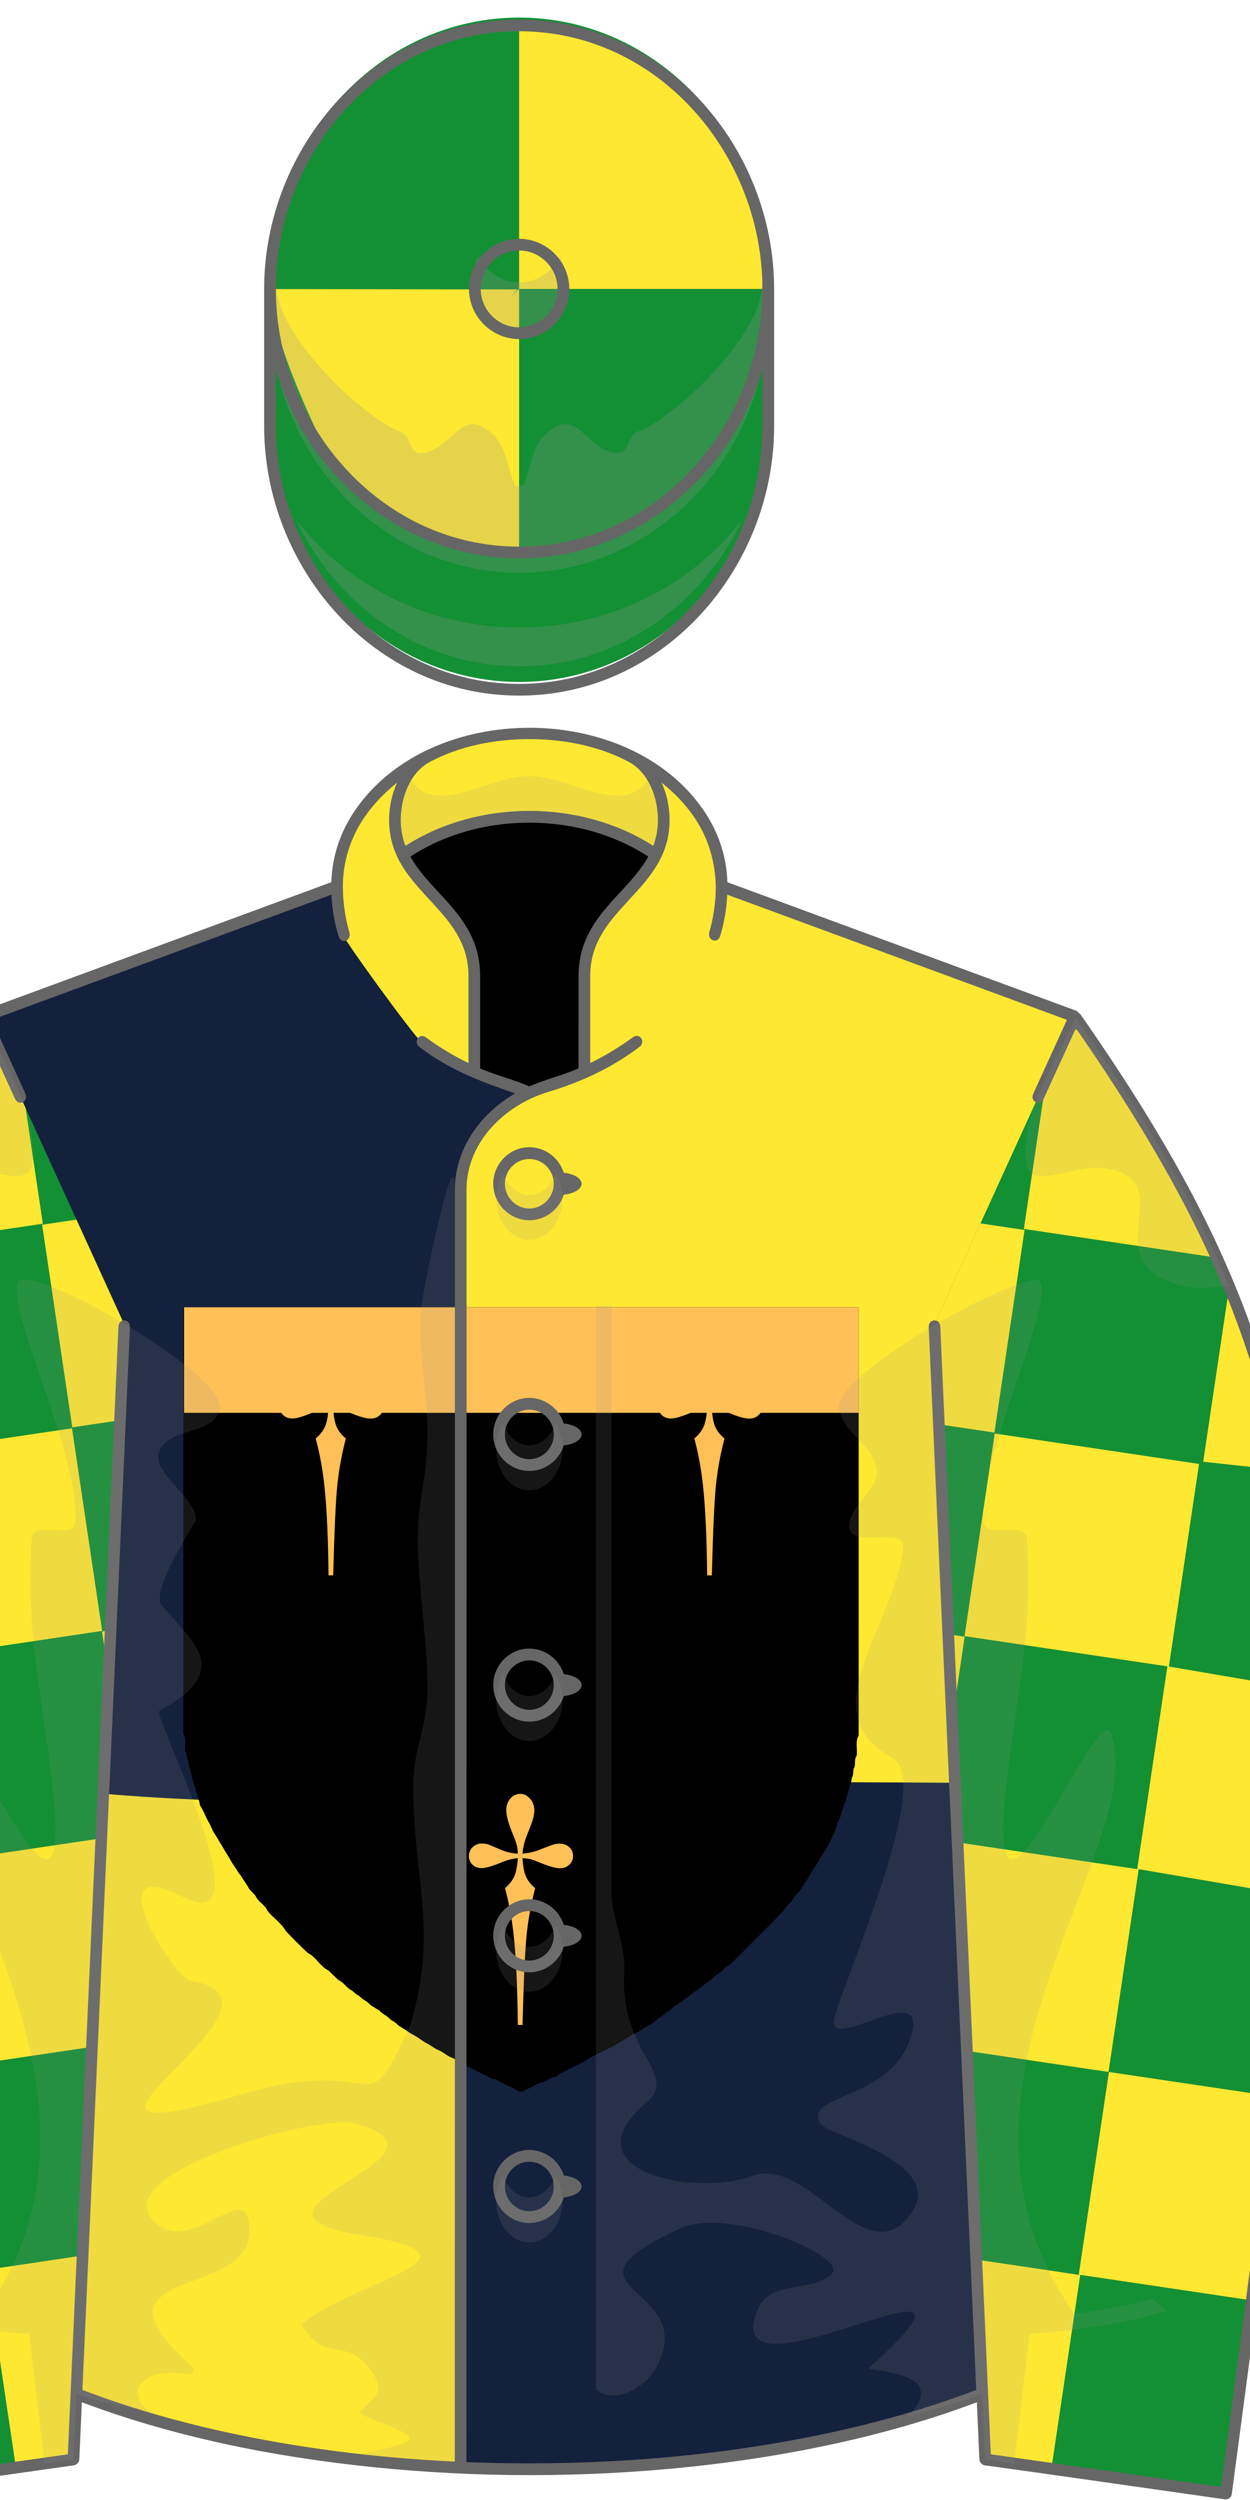 <?xml version="1.0"?>
<!DOCTYPE svg PUBLIC '-//W3C//DTD SVG 1.0//EN'
          'http://www.w3.org/TR/2001/REC-SVG-20010904/DTD/svg10.dtd'>
<svg stroke-dasharray="none" shape-rendering="auto" xmlns="http://www.w3.org/2000/svg" font-family="&apos;Dialog&apos;" text-rendering="auto" fill-opacity="1" contentScriptType="text/ecmascript" color-interpolation="auto" color-rendering="auto" preserveAspectRatio="xMidYMid meet" font-size="12" fill="black" xmlns:xlink="http://www.w3.org/1999/xlink" stroke="black" image-rendering="auto" stroke-miterlimit="10" zoomAndPan="magnify" version="1.0" stroke-linecap="square" stroke-linejoin="miter" contentStyleType="text/css" font-style="normal" stroke-width="1" stroke-dashoffset="0" font-weight="normal" stroke-opacity="1" viewBox="230 200 160 320">
<!--Generated by the Batik Graphics2D SVG Generator--><defs id="genericDefs"/>
  <g>
  <defs id="defs1">
    <clipPath clipPathUnits="userSpaceOnUse" id="clipPath1">
      <path d="M297.756 293.878 C286.73 293.878 272.972 300.816 272.926 313.558 L227.929 330.138 C204.139 364.232 200.702 382.003 195.739 422.892 L208.585 519.203 L239.403 514.838 L239.779 506.442 C258.207 513.635 278.124 516.092 297.756 516.092 C317.328 516.092 337.37 513.609 355.731 506.441 L356.107 514.837 L386.925 519.202 L399.771 422.891 C394.808 382.002 391.371 364.231 367.582 330.137 L322.585 313.557 C322.536 300.809 308.787 293.878 297.756 293.878 Z"/>
      </clipPath>
      <clipPath clipPathUnits="userSpaceOnUse" id="clipPath2">
      <path d="M227.929 330.111 C204.14 364.205 200.703 381.977 195.739 422.865 L208.585 519.176 L239.403 514.811 L245.914 369.549 L227.929 330.111 ZM367.582 330.111 L349.596 369.549 L356.108 514.811 L386.926 519.176 L399.772 422.865 C394.809 381.977 391.371 364.205 367.582 330.111 Z"/>
      </clipPath>
    </defs>
    <g fill="rgb(255,232,49)" stroke="rgb(255,232,49)">
    <path d="M355.731 506.441 L356.107 514.837 L386.925 519.202 L399.771 422.891 C394.808 382.002 391.371 364.231 367.582 330.137 L322.585 313.557 C322.536 300.809 308.787 293.878 297.756 293.878 C286.73 293.878 272.972 300.816 272.926 313.558 L227.929 330.138 C204.139 364.232 200.702 382.003 195.739 422.892 L208.585 519.203 L239.403 514.838 L239.779 506.442 C258.207 513.635 278.124 516.092 297.756 516.092 C317.328 516.092 337.37 513.609 355.731 506.441 L355.731 506.441 Z" stroke="none" fill-rule="evenodd"/>
      <path fill="rgb(20,33,61)" d="M271.966 313.759 L227.758 330.049 C227.758 330.049 231.891 339.117 232.216 339.829 C232.02 340.098 231.903 340.366 231.903 340.614 C231.903 340.854 231.97 341.076 232.056 341.261 L244.844 369.338 C245.058 369.811 245.351 370.079 245.684 370.254 C245.642 371.198 243.031 429.569 243.031 429.569 L243.714 429.632 C243.955 429.654 268.03 431.863 288.098 429.632 L288.739 429.561 L288.739 352.183 C288.739 347.578 291.556 343.102 296.092 340.501 L297.469 339.711 L295.969 339.195 C291.627 337.701 287.724 336.231 283.924 333.369 C282.903 332.506 274.195 320.565 273.803 319.488 C273.288 317.759 273.019 316.187 272.935 314.399 L272.889 313.418 L271.966 313.759 ZM289.503 428.197 L288.79 428.203 L288.772 515.768 L297.548 515.947 C311.286 515.947 324.431 514.591 336.621 511.915 C343.255 510.46 349.442 508.636 355.013 506.495 L355.497 506.309 L352.003 428.197 L351.319 428.192 C350.988 428.189 317.962 427.95 289.503 428.197 Z" clip-path="url(#clipPath1)" fill-rule="evenodd" stroke="none"/>
      <path fill="black" d="M370.58 0 L-0.42 0 L-0.42 234.33 C1.95 237.64 -0.65 242.09 1.32 245.56 C1.53 246.92 1.68 248.32 2.38 249.55 C2.51 250.51 2.65 251.48 2.78 252.44 C3.46 254.09 3.73 255.86 4.3 257.55 C4.54 258.88 4.77 260.23 5.19 261.53 C5.58 262.53 5.97 263.53 6.36 264.53 C6.47 265.01 6.7 265.98 6.82 266.47 C7.44 268.13 7.73 269.88 8.37 271.54 C8.45 272.04 8.62 273.04 8.7 273.54 C9.26 274.47 9.8 275.42 10.34 276.37 C11.14 278.13 12.01 279.86 12.83 281.61 C13.33 282.54 13.84 283.47 14.35 284.39 C14.84 285.47 15.33 286.55 15.8 287.64 C16.92 289.59 18.29 291.41 19.31 293.43 C20.3 295.1 21.4 296.71 22.31 298.43 C23.31 300.1 24.4 301.7 25.31 303.42 C26.11 304.85 27.05 306.2 27.94 307.58 C28.63 308.57 29.3 309.59 29.91 310.64 C30.25 311.07 30.91 311.93 31.25 312.36 C31.86 313.41 32.53 314.42 33.22 315.43 C34.13 316.82 35.08 318.19 35.86 319.66 C37 320.89 38.15 322.09 39.27 323.33 C40.65 326.75 44.52 328.25 45.89 331.68 C48.99 335.54 53.47 338.29 55.89 342.68 C59.78 346.79 63.79 350.8 67.91 354.69 C72.47 356.89 74.69 362.11 79.25 364.31 C81.22 366.01 82.94 367.99 84.91 369.69 C87.87 370.87 89.3 374.09 92.22 375.34 C93.45 376.47 94.72 377.58 96.22 378.34 C97.45 379.47 98.71 380.61 100.25 381.32 C101.14 382.1 102.03 382.9 102.92 383.71 C104.38 384.53 105.78 385.45 107.21 386.31 C108.43 387.47 109.72 388.59 111.25 389.33 C112.14 390.1 113.02 390.89 113.92 391.68 C115.45 392.4 116.72 393.52 117.94 394.68 C119.37 395.53 120.76 396.45 122.17 397.35 C123.37 398.26 124.66 399.06 126.02 399.73 C128.78 401.24 131.18 403.35 134.02 404.72 C135.69 405.69 137.26 406.81 138.94 407.77 C141.97 408.74 144.17 411.21 147.17 412.27 C150.63 413.76 153.53 416.22 156.99 417.75 C158.04 418.24 159.1 418.75 160.16 419.25 C161.48 419.97 162.82 420.65 164.18 421.3 C164.68 421.53 165.67 422 166.16 422.23 C167.13 422.77 168.1 423.33 169.06 423.9 C169.57 423.95 170.59 424.06 171.1 424.11 C172.68 425.08 174.34 425.9 176 426.74 C177.35 427.35 178.69 428.01 180 428.74 C181.41 429.37 182.81 430.04 184.08 430.94 C184.58 430.94 185.57 430.94 186.07 430.94 C187.36 430.05 188.76 429.36 190.19 428.73 C191.14 428.24 192.08 427.75 193.04 427.27 C193.54 426.98 194.55 426.41 195.05 426.13 C195.57 426.06 196.59 425.93 197.1 425.87 C197.61 425.59 198.63 425.03 199.13 424.75 C200.11 424.21 201.09 423.66 202.05 423.1 C202.57 423.06 203.59 422.97 204.1 422.92 C205.7 421.17 207.93 420.32 210 419.26 C211.35 418.64 212.69 417.98 214 417.26 C215.35 416.62 216.69 415.96 218.01 415.28 C220.96 414.16 223.2 411.81 226.17 410.74 C228.13 409.67 230.14 408.7 232.17 407.74 C235.58 406.14 238.79 404.2 242.02 402.28 C244.06 401.05 245.95 399.55 248.22 398.76 C249.89 397.8 251.47 396.69 253.15 395.72 C254.89 394.8 256.53 393.7 258.24 392.7 C259.13 391.9 260.01 391.1 260.92 390.32 C262.88 389.38 264.27 387.61 266.24 386.69 C267.14 385.89 268.03 385.09 268.92 384.29 C270.38 383.46 271.78 382.55 273.22 381.69 C274.43 380.51 275.72 379.41 277.25 378.67 C278.14 377.89 279.02 377.1 279.92 376.33 C281.83 375.31 283.33 373.71 285.22 372.65 C286.46 371.52 287.71 370.38 289.25 369.69 C290.48 368.57 291.67 367.42 292.91 366.31 C294.91 365.44 296.36 363.77 297.91 362.3 C298.96 361.76 300.02 361.18 300.84 360.3 C310.24 350.68 319.94 341.35 329.27 331.67 C330.31 329.2 332.58 327.66 334.28 325.68 C335.14 323.68 336.8 322.22 338.27 320.68 C338.85 319.6 339.51 318.57 340.21 317.57 C341.3 315.94 342.41 314.32 343.31 312.57 C344.12 311.15 345.04 309.79 345.93 308.42 C346.83 307.2 347.62 305.91 348.32 304.56 C349.13 303.17 350.04 301.84 350.84 300.44 C352.26 297.77 354.13 295.37 355.32 292.58 C355.95 291.21 356.62 289.86 357.31 288.53 C357.61 287.48 357.96 286.46 358.37 285.46 C358.45 284.96 358.62 283.96 358.7 283.47 C359.26 282.5 359.81 281.53 360.36 280.56 C360.62 279.52 360.91 278.49 361.23 277.48 C361.56 276.47 361.89 275.47 362.24 274.48 C362.58 273.47 362.96 272.46 363.35 271.47 C363.47 270.99 363.7 270.02 363.82 269.54 C364.42 267.88 364.71 266.12 365.34 264.47 C365.46 263.99 365.7 263.03 365.83 262.55 C366.44 261.29 366.62 259.9 366.85 258.54 C367.71 257.02 367.59 255.25 367.77 253.57 C369.3 251.43 367.81 248.51 369.47 246.44 C370.06 242.74 368.56 238.61 370.58 235.24 L370.58 0 Z" fill-rule="evenodd" transform="translate(251,365) scale(0.233,0.233) translate(11,10)" stroke="none"/>
      <path fill="rgb(254,192,87)" d="M185.916 394.278 L183.34 394.278 C183.154 374.045 182.412 357.756 181.112 345.412 C180.137 336.177 178.536 327.406 176.309 319.1 C178.676 317.058 180.37 314.899 181.39 312.626 C182.411 310.352 183.061 307.01 183.339 302.602 C180.323 302.927 177.26 303.739 174.151 305.038 C169.278 307.08 165.728 308.101 163.501 308.101 C161.413 308.101 159.719 307.475 158.419 306.222 C157.119 304.969 156.47 303.391 156.47 301.488 C156.47 299.539 157.143 297.916 158.489 296.616 C159.882 295.27 161.598 294.597 163.64 294.597 C164.8 294.597 165.868 294.737 166.842 295.015 C167.353 295.154 169.788 296.175 174.151 298.077 C176.936 299.284 179.998 299.98 183.339 300.166 C183.293 298.263 183.13 296.825 182.852 295.85 C182.527 294.412 181.831 292.416 180.764 289.864 C178.258 283.924 177.005 279.423 177.005 276.36 C177.005 273.668 177.771 271.487 179.302 269.817 C180.833 268.147 182.667 267.311 184.801 267.311 C186.75 267.311 188.49 268.193 190.022 269.956 C191.6 271.673 192.388 273.808 192.388 276.36 C192.388 277.752 192.203 279.145 191.831 280.536 C191.368 282.346 190.3 285.269 188.629 289.307 C187.005 293.298 186.1 296.918 185.915 300.167 C189.209 299.888 192.272 299.192 195.103 298.078 C199.697 296.268 202.366 295.271 203.108 295.085 C204.129 294.807 205.172 294.667 206.24 294.667 C208.468 294.667 210.255 295.317 211.6 296.616 C212.992 297.916 213.689 299.539 213.689 301.488 C213.689 303.345 212.992 304.923 211.6 306.222 C210.255 307.521 208.56 308.171 206.519 308.171 C203.966 308.171 200.138 307.081 195.033 304.9 C192.806 303.972 191.205 303.392 190.23 303.16 C189.255 302.929 187.816 302.743 185.915 302.603 C186.147 306.965 186.773 310.33 187.794 312.697 C188.861 315.063 190.556 317.198 192.876 319.101 C190.647 327.592 189.094 336.039 188.212 344.438 C187.331 352.791 186.565 369.404 185.916 394.278" fill-rule="evenodd" transform="translate(251,365) scale(0.233,0.233) translate(11,10)" stroke="none"/>
      <path fill="rgb(254,192,87)" d="M289.916 147.278 L287.34 147.278 C287.154 127.045 286.412 110.756 285.112 98.412 C284.137 89.177 282.536 80.406 280.309 72.1 C282.676 70.058 284.37 67.899 285.39 65.626 C286.411 63.352 287.061 60.01 287.339 55.602 C284.323 55.927 281.26 56.739 278.151 58.038 C273.278 60.08 269.728 61.101 267.501 61.101 C265.413 61.101 263.719 60.475 262.419 59.222 C261.119 57.969 260.47 56.391 260.47 54.488 C260.47 52.539 261.143 50.916 262.489 49.616 C263.882 48.27 265.598 47.597 267.64 47.597 C268.8 47.597 269.868 47.737 270.842 48.015 C271.353 48.154 273.788 49.175 278.151 51.077 C280.936 52.284 283.998 52.98 287.339 53.166 C287.293 51.263 287.13 49.825 286.852 48.85 C286.527 47.412 285.831 45.416 284.764 42.864 C282.258 36.924 281.005 32.423 281.005 29.36 C281.005 26.668 281.771 24.487 283.302 22.817 C284.833 21.147 286.667 20.311 288.801 20.311 C290.75 20.311 292.49 21.193 294.022 22.956 C295.6 24.673 296.388 26.808 296.388 29.36 C296.388 30.752 296.203 32.145 295.831 33.536 C295.368 35.346 294.3 38.269 292.629 42.307 C291.005 46.298 290.1 49.918 289.915 53.167 C293.209 52.888 296.272 52.192 299.103 51.078 C303.697 49.268 306.366 48.271 307.108 48.085 C308.129 47.807 309.172 47.667 310.24 47.667 C312.468 47.667 314.255 48.317 315.6 49.616 C316.992 50.916 317.689 52.539 317.689 54.488 C317.689 56.345 316.992 57.923 315.6 59.222 C314.255 60.521 312.56 61.171 310.519 61.171 C307.966 61.171 304.138 60.081 299.033 57.9 C296.806 56.972 295.205 56.392 294.23 56.16 C293.255 55.929 291.816 55.743 289.915 55.603 C290.147 59.965 290.773 63.33 291.794 65.697 C292.861 68.063 294.556 70.198 296.876 72.101 C294.647 80.592 293.094 89.039 292.212 97.438 C291.331 105.791 290.565 122.404 289.916 147.278" fill-rule="evenodd" transform="translate(251,365) scale(0.233,0.233) translate(11,10)" stroke="none"/>
      <path fill="rgb(254,192,87)" d="M81.916 147.278 L79.34 147.278 C79.154 127.045 78.412 110.756 77.112 98.412 C76.137 89.177 74.536 80.406 72.309 72.1 C74.676 70.058 76.37 67.899 77.39 65.626 C78.411 63.352 79.061 60.01 79.339 55.602 C76.323 55.927 73.26 56.739 70.151 58.038 C65.278 60.08 61.728 61.101 59.501 61.101 C57.413 61.101 55.719 60.475 54.419 59.222 C53.119 57.969 52.47 56.391 52.47 54.488 C52.47 52.539 53.143 50.916 54.489 49.616 C55.882 48.27 57.598 47.597 59.64 47.597 C60.8 47.597 61.868 47.737 62.842 48.015 C63.353 48.154 65.788 49.175 70.151 51.077 C72.936 52.284 75.998 52.98 79.339 53.166 C79.293 51.263 79.13 49.825 78.852 48.85 C78.527 47.412 77.831 45.416 76.764 42.864 C74.258 36.924 73.005 32.423 73.005 29.36 C73.005 26.668 73.771 24.487 75.302 22.817 C76.833 21.147 78.667 20.311 80.801 20.311 C82.75 20.311 84.49 21.193 86.022 22.956 C87.6 24.673 88.388 26.808 88.388 29.36 C88.388 30.752 88.203 32.145 87.831 33.536 C87.368 35.346 86.3 38.269 84.629 42.307 C83.005 46.298 82.1 49.918 81.915 53.167 C85.209 52.888 88.272 52.192 91.103 51.078 C95.697 49.268 98.366 48.271 99.108 48.085 C100.129 47.807 101.172 47.667 102.24 47.667 C104.468 47.667 106.255 48.317 107.6 49.616 C108.992 50.916 109.689 52.539 109.689 54.488 C109.689 56.345 108.992 57.923 107.6 59.222 C106.255 60.521 104.56 61.171 102.519 61.171 C99.966 61.171 96.138 60.081 91.033 57.9 C88.806 56.972 87.205 56.392 86.23 56.16 C85.255 55.929 83.816 55.743 81.915 55.603 C82.147 59.965 82.773 63.33 83.794 65.697 C84.861 68.063 86.556 70.198 88.876 72.101 C86.647 80.592 85.094 89.039 84.212 97.438 C83.331 105.791 82.565 122.404 81.916 147.278" fill-rule="evenodd" transform="translate(251,365) scale(0.233,0.233) translate(11,10)" stroke="none"/>
      <rect x="0" y="0" transform="translate(251,365) scale(0.233,0.233) translate(11,10)" fill="rgb(254,192,87)" width="370.58" height="58" stroke="none"/>
      <path fill="rgb(19,143,52)" d="M367.582 330.111 L349.596 369.549 L356.108 514.811 L386.926 519.176 L399.772 422.865 C394.809 381.977 391.371 364.205 367.582 330.111 L367.582 330.111 ZM227.929 330.111 L245.914 369.549 L239.403 514.811 L208.585 519.176 L195.739 422.865 C200.703 381.977 204.14 364.205 227.929 330.111 L227.929 330.111 Z" fill-rule="evenodd" stroke="none"/>
      <path d="M394.236 495.046 L368.082 491.152 L371.945 465.215 L398.097 469.109 L394.236 495.046 ZM368.268 491.208 L342.115 487.314 L338.255 513.25 L364.407 517.145 L368.268 491.208 ZM400.042 362.481 L387.869 361.169 L384.008 387.105 L396.179 388.416 L400.042 362.481 ZM383.479 387.384 L357.324 383.489 L353.462 409.425 L379.618 413.321 L383.479 387.384 ZM361.146 357.435 L334.989 353.541 L331.128 379.476 L357.284 383.371 L361.146 357.435 ZM391.07 335.263 L364.916 331.369 L361.057 357.303 L387.209 361.198 L391.07 335.263 ZM353.476 409.5 L327.321 405.606 L323.46 431.541 L349.615 435.437 L353.476 409.5 ZM402.247 417.179 L379.426 413.284 L375.565 439.221 L398.387 443.116 L402.247 417.179 ZM375.752 439.277 L349.596 435.382 L345.735 461.319 L371.891 465.213 L375.752 439.277 ZM198.44 468.442 L224.593 464.548 L228.455 490.484 L202.301 494.379 L198.44 468.442 ZM232.132 516.478 L258.285 512.583 L254.423 486.646 L228.27 490.541 L232.132 516.478 ZM199.708 388.998 L212.53 386.438 L208.669 360.502 L195.847 363.063 L199.708 388.998 ZM216.921 412.652 L243.076 408.757 L239.215 382.821 L213.06 386.716 L216.921 412.652 ZM239.254 382.703 L265.41 378.808 L261.548 352.873 L235.392 356.767 L239.254 382.703 ZM209.329 360.53 L235.482 356.635 L231.621 330.701 L205.467 334.595 L209.329 360.53 ZM246.923 434.77 L273.079 430.874 L269.217 404.939 L243.062 408.833 L246.923 434.77 ZM197.484 442.447 L220.973 438.553 L217.112 412.616 L193.623 416.511 L197.484 442.447 ZM224.647 464.546 L250.803 460.652 L246.941 434.715 L220.785 438.609 L224.647 464.546 Z" clip-path="url(#clipPath2)" fill-rule="evenodd" stroke="none"/>
      <path fill="rgb(19,143,52)" d="M328.338 253.555 C328.338 272.136 314.013 287.29 296.449 287.29 C278.885 287.29 264.559 272.136 264.559 253.555 C264.559 247.564 264.559 241.976 264.559 235.985 C264.559 217.404 278.884 202.251 296.449 202.251 C314.013 202.251 328.338 217.405 328.338 235.985 C328.338 241.976 328.338 247.563 328.338 253.555 L328.338 253.555 Z" fill-rule="evenodd" stroke="none"/>
      <path d="M296.448 236.981 L296.448 270.642 C287.666 270.642 278.443 265.598 272.666 259.5 C272.666 259.5 264.918 244.895 264.499 237 L296.271 237.047 L295.326 238.043 L296.448 236.981 ZM318.98 213.198 C313.203 207.1 305.23 203.32 296.448 203.32 L296.448 236.982 L328.338 236.982 C328.338 227.711 324.757 219.295 318.98 213.198 Z" stroke="none" fill-rule="evenodd"/>
    </g>
    <g fill="rgb(153,153,153)" fill-opacity="0.247" stroke-opacity="0.247" stroke="rgb(153,153,153)">
    <path d="M328.338 239.651 C328.338 258.191 314.013 273.312 296.448 273.312 C278.884 273.312 264.558 258.191 264.558 239.651 C264.558 238.609 264.558 237.572 264.558 236.534 L265.343 236.534 C265.531 243.207 276.854 253.697 281.217 255.225 C282.689 255.74 282.275 258.115 283.978 257.991 C287.373 257.743 288.697 253.27 291.417 254.481 C294.824 255.998 294.747 259.337 295.806 261.965 C295.966 262.362 296.93 262.362 297.09 261.965 C298.15 259.337 298.071 255.998 301.478 254.481 C304.199 253.27 305.523 257.743 308.917 257.991 C310.62 258.115 310.206 255.74 311.679 255.225 C316.041 253.696 327.367 243.206 327.554 236.534 L328.337 236.534 C328.338 237.572 328.338 238.609 328.338 239.651 L328.338 239.651 ZM301.661 232.849 C302.176 233.823 302.472 234.953 302.472 236.156 C302.472 239.799 299.766 242.77 296.449 242.77 C293.131 242.77 290.426 239.799 290.426 236.156 C290.426 234.953 290.722 233.823 291.237 232.849 C292.281 234.823 294.228 236.156 296.45 236.156 C298.672 236.156 300.617 234.823 301.661 232.849 L301.661 232.849 ZM325.026 266.496 C319.802 277.616 308.946 285.29 296.448 285.29 C283.95 285.29 273.095 277.616 267.871 266.496 C274.329 274.873 284.74 280.329 296.448 280.329 C308.156 280.33 318.568 274.873 325.026 266.496 L325.026 266.496 Z" stroke="none" fill-rule="evenodd"/>
    </g>
    <g fill="rgb(102,102,102)" stroke="rgb(102,102,102)">
    <path d="M329.088 254.555 C329.088 272.609 315.078 289.04 296.449 289.04 C277.819 289.04 263.809 272.609 263.809 254.555 L263.809 236.985 C263.809 218.932 277.819 202.501 296.449 202.501 C315.078 202.501 329.088 218.932 329.088 236.985 L329.088 254.555 L329.088 254.555 ZM296.448 230.566 C299.963 230.566 302.867 233.471 302.867 236.985 C302.867 240.499 299.963 243.404 296.448 243.404 C292.934 243.404 290.029 240.498 290.029 236.985 C290.029 233.472 292.935 230.566 296.448 230.566 L296.448 230.566 ZM296.448 232.066 C293.757 232.066 291.529 234.294 291.529 236.985 C291.529 239.676 293.757 241.904 296.448 241.904 C299.14 241.904 301.367 239.676 301.367 236.985 C301.367 234.293 299.141 232.066 296.448 232.066 L296.448 232.066 ZM327.588 247.352 C323.484 261.039 311.092 271.469 296.449 271.469 C281.804 271.469 269.412 261.037 265.309 247.349 L265.309 254.554 C265.309 271.789 278.639 287.539 296.449 287.539 C314.259 287.539 327.588 271.789 327.588 254.554 L327.588 247.352 L327.588 247.352 ZM296.449 269.969 C314.264 269.969 327.588 254.226 327.588 236.984 C327.588 219.749 314.259 204 296.449 204 C278.639 204 265.309 219.75 265.309 236.984 C265.309 254.226 278.634 269.969 296.449 269.969 L296.449 269.969 Z" stroke="none" fill-rule="evenodd"/>
      <path fill="black" d="M290.659 337.227 C292.205 337.922 293.823 338.528 295.5 339.03 C296.281 339.264 297.034 339.548 297.754 339.876 C298.475 339.548 299.228 339.265 300.009 339.03 C301.687 338.528 303.304 337.923 304.851 337.227 L304.853 325.006 C304.854 317.599 311.49 314.821 314.072 309.449 C309.703 306.422 303.992 304.584 297.755 304.584 C291.518 304.584 285.807 306.422 281.437 309.449 C284.019 314.821 290.655 317.598 290.657 325.006 L290.659 337.227 L290.659 337.227 Z" fill-rule="evenodd" stroke="none"/>
      <path d="M289.718 378.5 C289.718 424.049 289.719 469.598 289.7 515.146 M367.716 331.613 L363.588 340.65 C363.139 341.636 361.794 341.013 362.254 340.004 L366.568 330.539 L323.089 314.518 C323.002 316.378 322.706 318.058 322.188 319.795 C321.865 320.876 320.5 320.371 320.795 319.319 C321.326 317.432 321.623 315.472 321.623 313.452 C321.53 310.152 320.64 307.159 318.748 304.442 C317.596 302.789 316.186 301.367 314.68 300.176 C315.332 301.589 315.705 303.226 315.705 304.965 C315.705 309.569 313.129 312.357 310.52 315.18 C308.05 317.853 305.548 320.561 305.547 324.902 L305.548 336.072 C307.493 335.125 309.304 334.015 310.974 332.797 C311.93 332.1 312.691 333.371 311.837 334.016 C308.466 336.563 304.62 338.434 300.22 339.752 C294.712 341.402 289.717 346.115 289.717 352.268 C289.717 361.012 289.717 369.756 289.717 378.5 C289.717 424.049 289.718 469.598 289.699 515.146 C292.383 515.253 295.069 515.31 297.755 515.31 C311.752 515.31 324.982 513.861 336.673 511.294 C343.314 509.837 349.457 508.021 354.961 505.905 L348.875 369.872 C348.826 368.786 350.304 368.692 350.354 369.788 L356.825 514.151 L386.289 518.325 L399.021 422.868 C396.549 402.511 394.455 387.903 390.029 374.173 C385.693 360.725 379.107 348.072 367.716 331.613 L367.716 331.613 ZM297.756 346.842 C299.763 346.842 301.564 348.194 302.164 350.119 C303.462 350.246 304.447 350.826 304.447 351.519 C304.447 352.212 303.462 352.792 302.164 352.919 C301.564 354.843 299.765 356.194 297.756 356.194 C295.227 356.194 293.136 354.077 293.136 351.518 C293.137 348.959 295.228 346.842 297.756 346.842 L297.756 346.842 ZM297.756 348.352 C296.044 348.352 294.627 349.788 294.627 351.52 C294.627 353.252 296.044 354.686 297.756 354.686 C299.466 354.686 300.884 353.252 300.884 351.52 C300.884 349.788 299.468 348.352 297.756 348.352 L297.756 348.352 ZM302.164 382.207 C303.462 382.334 304.447 382.914 304.447 383.607 C304.447 384.3 303.462 384.88 302.164 385.007 C301.564 386.931 299.764 388.282 297.755 388.282 C295.227 388.282 293.135 386.165 293.135 383.606 C293.135 381.045 295.226 378.928 297.755 378.928 C299.764 378.93 301.564 380.281 302.164 382.207 L302.164 382.207 ZM302.164 414.293 C303.462 414.42 304.447 415.002 304.447 415.695 C304.447 416.386 303.462 416.966 302.164 417.093 C301.564 419.019 299.764 420.37 297.755 420.37 C295.227 420.37 293.135 418.253 293.135 415.694 C293.135 413.133 295.226 411.016 297.755 411.016 C299.764 411.018 301.564 412.369 302.164 414.293 L302.164 414.293 ZM302.164 446.381 C303.462 446.508 304.447 447.088 304.447 447.781 C304.447 448.474 303.462 449.054 302.164 449.181 C301.564 451.107 299.764 452.458 297.755 452.458 C295.227 452.458 293.135 450.341 293.135 447.78 C293.135 445.221 295.226 443.104 297.755 443.104 C299.764 443.105 301.564 444.457 302.164 446.381 L302.164 446.381 ZM302.164 478.469 C303.462 478.596 304.447 479.176 304.447 479.869 C304.447 480.562 303.462 481.142 302.164 481.269 C301.564 483.193 299.764 484.546 297.755 484.546 C295.227 484.546 293.135 482.429 293.135 479.868 C293.135 477.309 295.226 475.192 297.755 475.192 C299.764 475.193 301.564 476.545 302.164 478.469 L302.164 478.469 ZM297.755 380.439 C296.044 380.439 294.627 381.875 294.627 383.607 C294.627 385.339 296.044 386.773 297.755 386.773 C299.466 386.773 300.884 385.339 300.884 383.607 C300.884 381.875 299.467 380.439 297.755 380.439 L297.755 380.439 ZM297.755 412.527 C296.044 412.527 294.627 413.961 294.627 415.695 C294.627 417.427 296.044 418.861 297.755 418.861 C299.466 418.861 300.884 417.427 300.884 415.695 C300.885 413.961 299.467 412.527 297.755 412.527 L297.755 412.527 ZM297.755 444.615 C296.044 444.615 294.627 446.049 294.627 447.781 C294.627 449.513 296.044 450.949 297.755 450.949 C299.466 450.949 300.884 449.515 300.884 447.781 C300.885 446.049 299.467 444.615 297.755 444.615 L297.755 444.615 ZM297.755 476.703 C296.044 476.703 294.627 478.137 294.627 479.869 C294.627 481.601 296.044 483.037 297.755 483.037 C299.466 483.037 300.884 481.601 300.884 479.869 C300.884 478.137 299.467 476.703 297.755 476.703 L297.755 476.703 ZM274.717 319.32 C275.033 320.408 273.676 320.969 273.323 319.788 C272.802 318.041 272.511 316.389 272.423 314.518 L228.944 330.539 L233.256 340 C233.688 340.947 232.403 341.693 231.919 340.635 L227.795 331.615 C216.404 348.072 209.817 360.724 205.482 374.174 C201.057 387.904 198.961 402.512 196.489 422.869 L209.221 518.326 L238.686 514.152 L245.16 369.83 C245.211 368.689 246.682 368.771 246.633 369.889 L240.55 505.907 C246.054 508.022 252.197 509.839 258.838 511.296 C267.835 513.271 277.742 514.583 288.21 515.083 C288.229 469.556 288.228 424.028 288.227 378.501 C288.227 369.757 288.227 361.013 288.227 352.269 C288.227 346.999 291.558 342.476 295.942 339.962 C291.423 338.407 287.556 336.937 283.698 334.03 C282.839 333.384 283.648 332.141 284.535 332.796 C286.2 334.025 288.017 335.126 289.964 336.073 L289.964 324.903 C289.963 320.562 287.462 317.854 284.991 315.181 C282.383 312.358 279.807 309.57 279.807 304.966 C279.807 303.227 280.181 301.591 280.833 300.177 C279.326 301.367 277.92 302.793 276.764 304.443 C274.846 307.179 273.888 310.288 273.889 313.453 C273.889 315.472 274.169 317.438 274.717 319.32 L274.717 319.32 ZM387.663 519.275 C387.613 519.65 387.193 519.974 386.824 519.921 C376.551 518.468 366.284 516.97 356.006 515.556 C355.704 515.513 355.375 515.148 355.362 514.841 L355.033 507.487 C349.575 509.555 343.516 511.337 336.988 512.768 C325.193 515.356 311.856 516.817 297.756 516.817 C284.896 516.817 270.985 515.503 258.524 512.768 C251.996 511.336 245.937 509.555 240.48 507.487 L240.15 514.841 C240.136 515.148 239.808 515.513 239.506 515.556 L208.688 519.921 C208.318 519.974 207.899 519.65 207.849 519.275 L195 422.773 C197.486 402.289 199.593 387.589 204.067 373.707 C208.527 359.869 215.329 346.891 227.184 329.875 L227.676 329.404 C242.586 323.91 257.496 318.417 272.406 312.923 C272.522 309.279 273.744 306.164 275.547 303.575 C285.218 289.685 310.291 289.679 319.965 303.575 C321.768 306.163 322.99 309.279 323.106 312.923 L367.836 329.404 L368.328 329.875 C380.182 346.891 386.984 359.869 391.444 373.707 C395.919 387.59 398.025 402.289 400.511 422.773 C400.51 422.764 395.518 460.104 387.663 519.275 L387.663 519.275 ZM310.443 297.498 C306.808 295.577 302.412 294.607 297.755 294.607 C293.098 294.607 288.703 295.577 285.067 297.498 C282.466 298.872 281.297 302.114 281.297 304.965 C281.297 306.186 281.519 307.273 281.893 308.269 C286.593 305.246 292.209 303.794 297.755 303.794 C303.3 303.794 308.919 305.246 313.617 308.269 C313.991 307.273 314.213 306.186 314.213 304.965 C314.214 302.113 313.045 298.872 310.443 297.498 L310.443 297.498 ZM304.055 336.758 L304.057 324.902 C304.058 319.964 306.762 317.038 309.432 314.148 C310.752 312.718 312.066 311.297 312.981 309.644 C308.487 306.704 303.082 305.304 297.756 305.304 C292.432 305.304 287.024 306.703 282.532 309.644 C283.446 311.298 284.759 312.718 286.08 314.148 C288.75 317.038 291.454 319.964 291.455 324.902 L291.457 336.758 C293.52 337.651 295.703 338.164 297.755 339.053 C299.809 338.164 301.991 337.65 304.055 336.758 L304.055 336.758 Z" stroke="none" fill-rule="evenodd"/>
    </g>
    <g fill="rgb(153,153,153)" fill-opacity="0.149" stroke-opacity="0.149" stroke="rgb(153,153,153)">
    <path d="M336.836 458.27 C335.66 463.116 348.429 453.307 346.756 460.145 C344.602 468.963 332.817 467.823 334.975 471.79 C335.83 473.362 352.543 476.985 345.952 484.153 C340.405 490.184 333.104 475.995 326.368 478.505 C318.907 481.286 302.523 477.896 312.686 469.163 C317.069 465.399 309.326 463.095 309.905 452.431 C310.098 448.88 308.273 445.326 308.273 442.359 L308.273 367.16 L306.274 367.16 L306.274 505.834 C308.921 507.977 312.739 505.313 313.95 503.117 C319.92 492.297 299.425 493.289 317.187 485.191 C323.297 482.404 339.039 488.97 336.391 491.134 C333.478 493.515 328.603 491.929 327.079 495.423 C320.881 509.64 361.932 484.421 341.215 503.116 C340.868 503.429 347.412 503.493 347.848 505.964 C348.037 507.04 347.241 508.587 345.889 509.384 C349.163 508.429 352.501 507.677 355.687 506.433 C355.702 506.427 355.717 506.421 355.731 506.415 L355.732 506.415 L356.108 514.811 L359.812 515.334 L361.78 498.746 C368.198 498.328 374.173 497.295 379.387 495.785 L377.536 494.232 C376.598 494.484 375.636 494.72 374.65 494.939 C372.384 495.443 370 495.861 367.518 496.183 C347.201 467.208 377.068 437.07 372.236 421.913 C370.605 416.798 355.603 455.544 358.87 427.95 C360.406 414.975 362.159 409.085 361.457 396.907 C361.324 394.608 355.948 397.053 355.852 394.751 C355.473 385.642 364.663 367.899 363.182 364.14 C362.238 361.744 336.145 375.91 337.405 380.474 C338.333 383.843 341.036 384.298 342.139 387.613 C343.037 390.31 338.688 392.531 338.688 395.375 C338.688 398.352 345.936 395.23 345.596 398.186 C344.421 408.391 333.496 419.2 344.241 425.018 C349.515 427.875 338.045 453.287 336.836 458.27 L336.836 458.27 ZM301.147 350.209 C301.687 351.1 302.007 352.205 302.007 353.404 C302.007 356.328 300.097 358.713 297.756 358.713 C295.414 358.713 293.504 356.328 293.504 353.404 C293.504 352.205 293.825 351.099 294.365 350.209 C295.027 351.846 296.3 352.957 297.756 352.957 C299.212 352.957 300.486 351.846 301.147 350.209 L301.147 350.209 ZM227.993 496.184 C225.512 495.862 223.126 495.444 220.86 494.94 C219.876 494.721 218.914 494.485 217.975 494.233 L216.125 495.786 C221.339 497.296 227.314 498.329 233.731 498.747 L235.699 515.335 L239.403 514.812 L239.779 506.416 C239.781 506.416 239.783 506.418 239.785 506.418 C239.8 506.426 239.818 506.445 239.825 506.434 C242.555 507.491 246.054 507.911 249.618 508.952 C248.268 508.155 247.473 507.04 247.663 505.966 C247.959 504.29 250.544 503.337 253.417 503.843 C254.304 503.999 255.503 503.767 254.296 502.677 C240.426 490.146 261.578 494.261 261.903 485.919 C262.228 477.577 254.492 489.519 249.558 484.155 C243.876 477.977 270.939 470.592 275.36 471.784 C290.943 475.983 256.744 483.02 276.116 486.075 C294.223 488.927 275.192 491.86 268.596 497.514 C271.661 502.703 274.178 499.028 277.249 503.118 C279.717 506.407 277.801 506.632 276.032 508.847 C276.765 509.533 282.554 511.275 282.417 512.052 C282.242 513.046 277.421 513.784 276.053 514.116 C280.002 514.561 284.061 514.887 288.207 515.085 C288.229 460.814 288.224 406.542 288.224 352.271 C288.224 344.916 284.152 365.392 283.994 366.796 C283.285 373.107 284.8 377.605 284.708 383.942 C284.625 389.717 283.468 391.565 283.468 397.342 C283.468 402.119 284.785 411.28 284.708 416.055 C284.611 422.133 282.816 423.28 282.902 429.358 C283.069 441.212 286.081 447.333 282.504 459.233 C276.186 472.93 279.672 462.542 260.869 468.077 C229.216 477.397 270.946 456.138 254.361 453.53 C252.312 453.208 242.05 436.999 253.324 442.77 C264.598 448.541 249.419 419.518 250.406 418.985 C260.032 413.772 254.583 410.108 250.711 405.508 C249.14 403.643 255.097 394.799 255.097 394.514 C255.097 391.67 249.453 388.588 250.352 385.891 C251.456 382.575 257.177 383.846 258.105 380.477 C259.347 375.973 233.441 361.311 232.327 364.143 C230.846 367.903 240.036 385.645 239.656 394.754 C239.553 397.225 234.191 394.438 234.049 396.963 C233.365 409.106 235.105 414.998 236.639 427.953 C239.906 455.547 224.904 416.801 223.273 421.916 C218.443 437.07 248.31 467.209 227.993 496.184 L227.993 496.184 ZM282.632 299.874 C285.961 304.607 292.359 299.341 297.756 299.341 C303.152 299.341 309.551 304.608 312.88 299.874 C313.789 301.382 314.214 303.245 314.214 304.965 C314.214 306.186 313.992 307.273 313.618 308.269 C308.92 305.246 303.301 303.794 297.756 303.794 C292.21 303.794 286.594 305.246 281.894 308.269 C281.519 307.273 281.298 306.186 281.298 304.965 C281.297 303.245 281.724 301.382 282.632 299.874 L282.632 299.874 ZM381.29 364.572 C383.097 365.023 385.464 364.73 387.355 364.73 C386.968 363.791 386.568 362.851 386.152 361.91 C386.153 361.912 386.154 361.912 386.156 361.914 C386.074 361.73 385.992 361.545 385.91 361.359 C385.908 361.357 385.906 361.353 385.904 361.351 C381.052 350.499 374.474 339.999 367.679 330.251 C364.987 336.23 360.556 342.636 361.4 348.976 C361.856 352.396 367.59 349.087 371.017 349.499 C381.978 350.82 369.287 361.57 381.29 364.572 L381.29 364.572 ZM214.222 364.572 C212.415 365.023 210.048 364.73 208.156 364.73 C208.544 363.791 208.944 362.851 209.36 361.91 C209.359 361.912 209.358 361.912 209.356 361.914 C209.438 361.73 209.52 361.545 209.602 361.359 C209.604 361.357 209.606 361.353 209.608 361.351 C214.459 350.499 221.038 339.999 227.833 330.251 C230.525 336.23 234.957 342.636 234.112 348.976 C233.656 352.396 227.922 349.087 224.495 349.499 C213.534 350.82 226.225 361.57 214.222 364.572 L214.222 364.572 ZM294.364 382.262 C293.824 383.153 293.503 384.26 293.503 385.457 C293.503 388.381 295.414 390.766 297.755 390.766 C300.097 390.766 302.007 388.381 302.007 385.457 C302.007 384.26 301.686 383.152 301.146 382.262 C300.485 383.899 299.212 385.01 297.755 385.01 C296.299 385.01 295.026 383.898 294.364 382.262 L294.364 382.262 ZM294.364 414.35 C293.824 415.241 293.503 416.346 293.503 417.545 C293.503 420.469 295.414 422.854 297.755 422.854 C300.097 422.854 302.007 420.469 302.007 417.545 C302.007 416.346 301.685 415.24 301.146 414.35 C300.484 415.987 299.212 417.098 297.755 417.098 C296.299 417.098 295.026 415.986 294.364 414.35 L294.364 414.35 ZM294.364 446.438 C293.824 447.329 293.503 448.434 293.503 449.633 C293.503 452.557 295.414 454.942 297.755 454.942 C300.097 454.942 302.007 452.557 302.007 449.633 C302.007 448.434 301.685 447.328 301.146 446.438 C300.484 448.075 299.212 449.186 297.755 449.186 C296.299 449.186 295.026 448.074 294.364 446.438 L294.364 446.438 ZM294.364 478.525 C293.824 479.414 293.503 480.521 293.503 481.72 C293.503 484.644 295.414 487.029 297.755 487.029 C300.097 487.029 302.007 484.644 302.007 481.72 C302.007 480.521 301.685 479.413 301.146 478.525 C300.485 480.16 299.212 481.273 297.755 481.273 C296.299 481.273 295.025 480.16 294.364 478.525 L294.364 478.525 Z" stroke="none" fill-rule="evenodd"/>
    </g>
  </g>
</svg>

